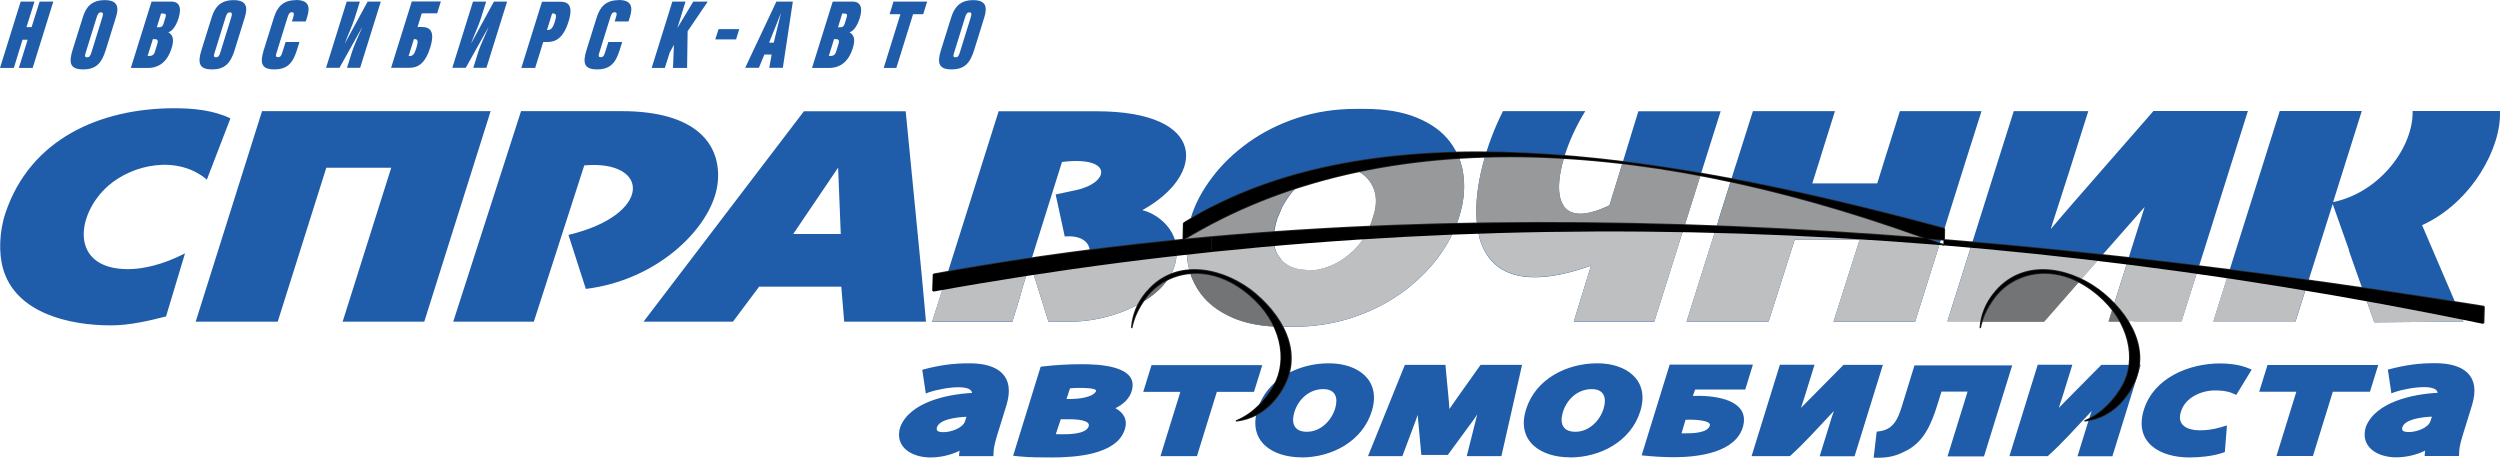 <?xml version="1.0" encoding="UTF-8" standalone="no"?>
<!-- Creator: CorelDRAW X6 -->

<svg
   xmlns:dc="http://purl.org/dc/elements/1.1/"
   xmlns:cc="http://creativecommons.org/ns#"
   xmlns:rdf="http://www.w3.org/1999/02/22-rdf-syntax-ns#"
   xmlns:svg="http://www.w3.org/2000/svg"
   xmlns="http://www.w3.org/2000/svg"
   xmlns:sodipodi="http://sodipodi.sourceforge.net/DTD/sodipodi-0.dtd"
   xmlns:inkscape="http://www.inkscape.org/namespaces/inkscape"
   xml:space="preserve"
   version="1.1"
   style="clip-rule:evenodd;fill-rule:evenodd;image-rendering:optimizeQuality;shape-rendering:geometricPrecision;text-rendering:geometricPrecision"
   viewBox="0 0 18985.615 3476"
   id="svg87"
   sodipodi:docname="autologo.svg"
   width="18985.615"
   height="3476"
   inkscape:version="0.92.2 5c3e80d, 2017-08-06"><sodipodi:namedview
     pagecolor="#ffffff"
     bordercolor="#666666"
     borderopacity="1"
     objecttolerance="10"
     gridtolerance="10"
     guidetolerance="10"
     inkscape:pageopacity="0"
     inkscape:pageshadow="2"
     inkscape:window-width="3429"
     inkscape:window-height="1694"
     id="namedview89"
     showgrid="false"
     inkscape:zoom="0.028284271"
     inkscape:cx="27327.046"
     inkscape:cy="90.988871"
     inkscape:window-x="0"
     inkscape:window-y="34"
     inkscape:window-maximized="0"
     inkscape:current-layer="svg87" /><defs
     id="defs4"><style
       type="text/css"
       id="style2"><![CDATA[
    .str1 {stroke:black;stroke-width:11.81;stroke-linejoin:round}
    .str0 {stroke:#282929;stroke-width:11.81;stroke-linejoin:round}
    .fil4 {fill:none}
    .fil5 {fill:black}
    .fil0 {fill:#1F5CA9}
    .fil3 {fill:#737476}
    .fil1 {fill:#97999B}
    .fil2 {fill:#BEBFC1}
   ]]></style></defs><g
     id="Слой_x0020_1"
     transform="translate(-1181,-10741)"><g
       id="_1258058368"><path
         class="fil0"
         d="m 9652,13841 c 57,31 96,83 71,161 -61,196 -386,213 -555,213 -80,0 -168,0 -247,-8 l -46,-5 209,-676 25,-3 c 94,-11 194,-16 289,-16 120,0 438,9 377,205 -18,59 -66,101 -122,128 z m -372,-70 v 0 h 36 c 36,0 160,-7 188,-58 15,-28 -111,-26 -129,-26 -23,0 -46,1 -68,3 l -27,82 z m -43,153 v 0 l -38,114 c 14,0 28,1 42,1 48,0 188,2 208,-61 15,-48 -100,-54 -154,-53 h -58 z m 10412,-19 v 0 c -81,4 -205,20 -224,81 -11,34 26,36 52,36 51,0 145,-29 162,-84 l 10,-32 z m 44,-181 v 0 c -12,-85 -301,-23 -351,5 l -27,-181 c 134,-36 237,-49 359,-49 219,0 349,95 280,319 l -64,207 c -13,42 -31,99 -33,143 l -2,36 h -261 l 4,-41 c -68,34 -147,51 -222,51 -138,0 -275,-78 -228,-232 74,-187 351,-248 546,-258 z m -1073,-8 v 0 l -151,488 h 277 l 151,-488 h 282 l 63,-203 h -841 l -63,203 z m -338,-170 v 0 l -118,194 -30,-13 c -39,-17 -88,-21 -131,-21 -106,0 -228,54 -260,163 -33,105 55,140 144,140 53,0 103,-7 154,-22 l 52,-15 -16,202 -24,8 c -73,24 -169,33 -245,33 -223,0 -423,-112 -346,-362 75,-243 344,-352 579,-352 64,0 137,8 197,30 l 43,16 z m -1465,290 v 0 c 9,-28 18,-55 27,-83 l 75,-242 h -263 l -215,694 h 291 l 11,-10 c 97,-88 191,-192 280,-287 15,-15 29,-31 43,-46 -12,34 -23,67 -33,102 l -75,242 h 265 l 215,-694 h -299 l -279,282 c -14,14 -28,29 -42,43 z m -693,-121 v 0 h -199 l -33,106 c -45,144 -105,287 -252,351 -57,31 -123,45 -188,45 h -42 l 23,-198 28,-4 c 114,-17 143,-121 172,-217 l 87,-282 h 742 l -214,691 h -277 l 152,-491 z m -1265,121 v 0 c 9,-28 18,-55 27,-83 l 75,-242 h -263 l -215,694 h 291 l 11,-10 c 97,-88 191,-192 280,-287 15,-15 29,-31 43,-46 -12,34 -23,67 -33,102 l -75,242 h 265 l 215,-694 h -299 l -279,282 c -14,14 -28,29 -42,43 z m -878,94 v 0 l -30,102 c 7,0 13,0 20,0 51,0 177,1 195,-59 13,-41 -122,-45 -145,-45 -13,0 -26,0 -40,1 z m 73,-230 v 0 l -17,48 c 18,0 36,-1 54,-1 184,4 371,58 328,229 -52,203 -344,237 -523,237 -83,0 -165,-5 -248,-14 l 213,-689 h 632 l -58,189 h -380 z m -909,320 v 0 c 102,0 185,-82 214,-175 25,-81 5,-149 -90,-149 -106,0 -188,76 -219,174 -26,86 -2,150 95,150 z m -42,195 v 0 c 230,0 464,-121 535,-352 73,-237 -107,-363 -326,-363 -232,0 -470,118 -542,351 -75,242 114,363 332,363 z m -914,-369 v 0 c 21,-31 43,-61 64,-92 l 172,-242 h 315 l -157,693 h -263 l 75,-299 c 2,-6 3,-12 5,-18 -10,14 -19,28 -29,42 l -195,266 h -201 l -26,-283 v -1 c 0,-7 0,-14 -1,-21 -5,13 -9,26 -14,39 l -103,275 h -261 l 280,-693 h 308 l 26,278 c 2,19 3,37 4,56 z m -1083,174 v 0 c 102,0 185,-82 214,-175 25,-81 5,-149 -90,-149 -106,0 -188,76 -219,174 -26,86 -2,150 95,150 z m -42,195 v 0 c 230,0 464,-121 535,-352 73,-237 -107,-363 -326,-363 -232,0 -470,118 -542,351 -75,242 114,363 332,363 z m -919,-498 v 0 h -282 l 63,-203 h 841 l -63,203 h -282 l -151,488 h -277 z m -1625,189 v 0 c -81,4 -205,20 -224,81 -10,34 26,36 52,36 51,0 145,-29 162,-84 l 10,-32 z m 44,-181 v 0 c -194,10 -472,71 -546,258 -48,154 90,232 228,232 75,0 154,-17 222,-51 l -4,41 h 261 l 2,-36 c 2,-43 20,-101 33,-143 l 64,-207 c 69,-223 -61,-319 -280,-319 -122,0 -225,13 -359,49 l 27,181 c 51,-28 340,-90 351,-5 z"
         id="path7"
         inkscape:connector-curvature="0"
         style="fill:#1f5ca9" /><path
         class="fil0"
         d="m 16359,11948 19,-60 96,-303 h 566 l -120,380 -26,82 -125,388 -14,46 c 107,-128 220,-255 331,-383 l 69,-79 380,-435 h 717 l -246,781 -33,106 -15,47 -33,105 -46,145 -8,24 -123,389 h -365 l 2,-3 h -62 l -2,3 h -127 l 193,-611 31,-98 50,-159 -135,153 -81,92 -548,623 h -734 l 218,-691 172,-545 z m 2659,693 v 0 l 45,128 149,420 677,-6 -130,-303 -58,-135 -126,-294 c 379,-172 605,-593 591,-867 h -663 c 7,267 -241,616 -604,692 l 218,-692 h -623 l -302,957 -34,108 -40,127 -8,25 -120,381 h 471 2 151 l 145,-458 36,-114 101,-320 124,350 z m -4788,-221 v 0 l -15,48 -226,716 h 623 l 198,-621 h 493 l -198,621 h 620 l 221,-701 23,-74 153,-487 16,-50 91,-287 h -620 l -90,287 -9,28 -73,234 h -493 l 66,-210 5,-17 101,-322 h -623 l -128,404 -5,14 -131,416 z m -1816,117 v 0 l -2,-9 c -8,-37 -13,-73 -17,-110 -21,-260 75,-587 200,-833 h 625 c -135,215 -236,514 -187,672 7,18 16,37 27,54 52,67 159,78 344,-11 l 29,-95 13,-42 177,-577 h 625 l -141,447 -6,18 -119,378 -14,45 -224,710 h -612 l 131,-425 c -527,188 -768,53 -844,-201 l -6,-20 z m -1554,684 v 0 c -122,-6 -227,-28 -317,-67 -106,-46 -188,-108 -245,-186 -36,-50 -63,-104 -81,-161 l -14,-56 c -3,-16 -5,-32 -7,-48 -11,-99 0,-201 34,-307 l -4,-6 c 32,-102 85,-203 160,-301 74,-99 166,-187 274,-265 109,-78 233,-141 372,-187 139,-46 288,-69 447,-69 h 31 34 c 157,0 290,22 400,68 109,45 193,107 250,184 58,77 92,165 102,263 11,98 0,198 -33,302 l -7,23 c -15,44 -34,88 -56,132 l -20,38 c -26,45 -55,89 -89,133 -56,73 -122,140 -197,201 l -17,14 c -20,16 -41,32 -63,47 -110,77 -233,138 -371,183 -137,44 -284,67 -439,67 h -75 -4 l -64,-2 z m 49,-509 v 0 c 44,50 105,76 184,79 2,0 5,1 9,3 4,2 6,3 8,3 64,0 128,-15 195,-45 54,-25 104,-59 149,-103 h 3 l 39,-43 c 47,-55 83,-119 105,-191 l 11,-34 c 23,-72 25,-137 7,-193 -19,-56 -52,-100 -99,-131 -48,-31 -103,-47 -165,-47 -79,0 -158,26 -238,78 -80,53 -148,130 -202,232 -3,10 -9,25 -18,44 -8,19 -14,32 -16,39 -35,112 -35,201 0,267 l 30,42 z m -1853,194 v 0 l 27,86 60,192 h 175 c 265,0 628,-128 754,-356 12,-21 21,-42 28,-65 17,-52 22,-109 11,-170 -22,-123 -136,-227 -255,-256 481,-264 502,-751 -349,-751 h -742 l -453,1435 -41,129 -11,35 h 609 l 50,-161 28,-100 299,-953 c 391,-48 364,157 110,213 l -158,34 69,319 c 266,-24 248,255 -34,255 h -213 l 37,116 z M 2931,11640 v 0 l -179,465 c -225,-190 -564,-115 -748,46 -249,218 -296,634 149,634 107,0 259,-30 433,-120 l -144,479 c -121,31 -274,68 -419,68 -313,0 -727,-91 -821,-438 -29,-106 -29,-267 20,-414 187,-561 716,-797 1285,-797 137,0 294,14 424,77 z m 240,-55 v 0 l -504,1599 h 623 l 369,-1169 h 493 l -369,1169 h 620 l 504,-1599 z m 1968,0 v 0 h 762 c 572,0 758,255 731,539 -30,322 -436,742 -1002,811 l -132,-410 c 641,-153 622,-572 120,-528 l -383,1187 h -612 l 515,-1599 z m 2066,933 v 0 h 361 l -20,-504 z m 82,-933 v 0 l -1219,1599 h 679 l 199,-266 h 624 l 22,266 h 621 l -2,-23 -11,-123 -21,-226 -120,-1226 h -772 z"
         id="path9"
         inkscape:connector-curvature="0"
         style="fill:#1f5ca9" /><g
         id="g13"><path
           class="fil1"
           d="m 15860,12753 50,-158 2,-6 c -533,-199 -1065,-358 -1587,-470 l -95,301 -15,48 -11,35 c 565,15 1134,46 1707,92 l -50,158 z m -1899,-255 v 0 c -521,-10 -1038,-6 -1553,12 -6,-30 -10,-60 -13,-91 -12,-149 14,-321 63,-486 197,-6 397,-3 600,9 -36,122 -49,236 -25,315 7,18 16,37 27,54 52,67 159,78 344,-11 l 29,-95 13,-42 56,-181 c 196,23 394,54 593,92 l -112,356 -14,45 -7,23 z m -1898,245 v 0 -1 z m 147,-226 v 0 c -226,9 -451,21 -676,35 28,-42 50,-88 65,-138 l 11,-34 c 23,-72 25,-137 7,-193 -19,-56 -52,-100 -99,-131 -7,-4 -13,-8 -20,-12 247,-52 502,-86 764,-102 17,44 29,91 34,141 11,98 0,198 -33,302 l -7,23 c -12,36 -27,73 -45,108 z m -1354,86 v 0 c -222,19 -443,41 -663,66 -2,-41 -1,-82 4,-124 257,-154 530,-277 817,-371 -38,41 -72,90 -102,147 -3,10 -9,25 -18,44 -8,19 -14,32 -16,39 -25,78 -32,144 -23,200 z"
           id="path11"
           inkscape:connector-curvature="0"
           style="fill:#97999b" /></g><path
         class="fil2"
         d="m 17865,12814 -117,370 h -365 l 2,-3 h -62 l -2,3 h -127 l 139,-441 c 177,22 354,46 531,71 z m -749,-98 v 0 l -412,468 h -734 l 179,-568 c 321,29 644,62 967,101 z m -8778,220 v 0 c 212,-38 425,-73 638,-106 l -29,92 -28,100 -50,161 h -609 l 11,-35 41,-129 z m 691,-115 v 0 c 71,-11 142,-21 213,-32 32,-1 61,-5 86,-12 262,-37 524,-71 788,-101 -2,30 -7,59 -16,86 -7,22 -16,44 -28,65 -125,228 -489,356 -754,356 h -175 l -60,-192 -27,-86 -27,-85 z m 1164,-154 v 0 c 221,-24 442,-46 663,-66 4,24 12,47 23,67 l 30,42 c 44,50 105,76 184,79 2,0 5,1 9,3 4,2 6,3 8,3 64,0 128,-15 195,-45 54,-25 104,-59 149,-103 h 3 l 39,-43 c 14,-17 28,-34 40,-53 225,-14 450,-26 676,-35 -4,8 -8,16 -12,23 l -20,38 c -26,45 -55,89 -89,133 -56,73 -122,140 -197,201 l -17,14 c -20,16 -41,32 -63,47 -110,77 -233,138 -371,183 -137,44 -284,67 -439,67 h -75 -4 l -64,-2 c -122,-6 -227,-28 -317,-67 -106,-46 -188,-108 -245,-186 -36,-50 -63,-104 -81,-161 l -14,-56 c -3,-16 -5,-32 -7,-48 -1,-11 -2,-22 -3,-34 z m 2215,-159 v 0 c 515,-17 1033,-21 1553,-12 l -216,686 h -612 l 131,-425 c -527,188 -768,53 -844,-201 l -6,-20 -2,-9 c -1,-6 -3,-13 -4,-19 z m 1796,-6 v 0 c 565,15 1134,46 1707,92 l -186,589 h -620 l 198,-621 h -493 l -198,621 h -623 z m 3892,345 v 0 c 197,29 395,61 593,94 l -77,243 h -151 -2 -471 l 106,-336 z m 1057,174 v 0 c 241,44 484,90 726,139 l 10,23 -677,6 -59,-167 z"
         id="path15"
         inkscape:connector-curvature="0"
         style="fill:#bebfc1" /><path
         class="fil3"
         d="m 17284,13184 h -90 l 29,-92 c 23,30 44,61 61,92 z m -7422,-152 v 0 c 7,-10 13,-20 21,-29 43,-58 99,-105 165,-138 -45,65 -110,121 -186,167 z m 357,-215 v 0 c 140,-13 298,33 450,161 87,74 150,157 190,243 v 0 c -122,-6 -227,-28 -317,-67 -106,-46 -188,-108 -245,-186 -34,-47 -60,-97 -78,-151 z m 6013,367 v 0 c 18,-58 48,-119 94,-181 129,-174 385,-255 644,-121 l -266,303 h -472 z"
         id="path17"
         inkscape:connector-curvature="0"
         style="fill:#737476" /><g
         id="g51"><polygon
           class="fil0"
           points="1324,11257 1429,11257 1586,10753 1482,10753 1421,10947 1382,10947 1443,10753 1338,10753 1181,11257 1286,11257 1352,11043 1391,11043 "
           id="polygon19"
           style="fill:#1f5ca9" /><path
           class="fil0"
           d="m 1977,10742 c -99,0 -143,51 -167,130 l -78,249 c -31,100 -17,147 80,147 98,0 141,-47 172,-147 l 77,-248 c 25,-78 14,-131 -85,-131 z m -29,93 v 0 c 18,0 18,13 9,41 l -81,261 c -9,30 -16,39 -34,39 -18,0 -19,-9 -9,-39 l 81,-261 c 9,-29 16,-41 34,-41 z"
           id="path21"
           inkscape:connector-curvature="0"
           style="fill:#1f5ca9" /><path
           class="fil0"
           d="m 2404,10844 h 16 c 30,0 21,18 12,47 -12,40 -14,57 -44,57 h -16 z m -61,194 v 0 h 11 c 37,0 26,23 13,65 -14,46 -16,63 -56,63 h -9 l 40,-128 z m -169,219 v 0 h 131 c 89,0 150,-55 179,-149 22,-70 9,-102 -25,-122 25,-6 56,-38 78,-107 28,-90 -2,-126 -53,-126 h -152 l -157,503 z"
           id="path23"
           inkscape:connector-curvature="0"
           style="fill:#1f5ca9" /><path
           class="fil0"
           d="m 3814,10753 -157,503 h 102 l 171,-306 h 1 c -22,53 -62,135 -78,189 l -37,117 h 100 l 157,-503 h -100 l -172,316 h -1 c 20,-55 58,-136 75,-191 l 39,-125 z"
           id="path25"
           inkscape:connector-curvature="0"
           style="fill:#1f5ca9" /><path
           class="fil0"
           d="m 4308,10753 -157,503 h 137 c 61,0 120,-25 160,-154 39,-124 -2,-156 -64,-156 h -32 l 32,-104 h 117 l 28,-90 h -222 z m 16,285 v 0 h 5 c 26,0 30,16 14,67 -16,50 -26,62 -56,62 h -3 l 40,-128 z"
           id="path27"
           inkscape:connector-curvature="0"
           style="fill:#1f5ca9" /><path
           class="fil0"
           d="m 5306,11060 h 32 c 62,0 121,-29 160,-153 40,-128 -4,-153 -64,-153 h -137 l -157,503 h 105 l 61,-196 z m 68,-217 v 0 h 2 c 30,0 34,12 19,62 -16,50 -30,64 -56,64 h -4 z"
           id="path29"
           inkscape:connector-curvature="0"
           style="fill:#1f5ca9" /><polygon
           class="fil0"
           points="6292,11257 6399,11257 6403,10978 6556,10753 6446,10753 6325,10954 6387,10753 6287,10753 6130,11257 6230,11257 6267,11140 6299,11081 "
           id="polygon31"
           style="fill:#1f5ca9" /><polygon
           class="fil0"
           points="6771,11040 6795,10962 6638,10962 6613,11040 "
           id="polygon33"
           style="fill:#1f5ca9" /><path
           class="fil0"
           d="m 7077,10753 -237,503 h 104 l 42,-101 h 55 l -18,101 h 103 l 76,-503 z m -55,312 v 0 l 88,-221 h 1 l -54,221 z"
           id="path35"
           inkscape:connector-curvature="0"
           style="fill:#1f5ca9" /><polygon
           class="fil0"
           points="7892,11257 7988,11257 8115,10849 8192,10849 8222,10753 7966,10753 7937,10849 8019,10849 "
           id="polygon37"
           style="fill:#1f5ca9" /><path
           class="fil0"
           d="m 3430,10742 c -99,0 -143,51 -168,130 l -78,249 c -31,100 -17,147 80,147 98,0 141,-47 172,-147 l 19,-61 h -105 l -24,76 c -9,30 -16,39 -34,39 -18,0 -19,-9 -9,-39 l 81,-261 c 9,-29 16,-41 34,-41 18,0 17,13 9,41 l -9,29 h 105 l 10,-32 c 25,-78 14,-131 -85,-131 z"
           id="path39"
           inkscape:connector-curvature="0"
           style="fill:#1f5ca9" /><path
           class="fil0"
           d="m 2956,10742 c -99,0 -143,51 -167,130 l -78,249 c -31,100 -17,147 80,147 98,0 141,-47 172,-147 l 77,-248 c 24,-78 14,-131 -85,-131 z m -29,93 v 0 c 18,0 18,13 9,41 l -81,261 c -9,30 -16,39 -34,39 -18,0 -19,-9 -9,-39 l 81,-261 c 9,-29 16,-41 34,-41 z"
           id="path41"
           inkscape:connector-curvature="0"
           style="fill:#1f5ca9" /><path
           class="fil0"
           d="m 4773,10753 -157,503 h 102 l 171,-306 h 1 c -21,53 -62,135 -78,189 l -37,117 h 100 l 157,-503 h -100 l -172,316 h -1 c 20,-55 58,-136 75,-191 l 39,-125 z"
           id="path43"
           inkscape:connector-curvature="0"
           style="fill:#1f5ca9" /><path
           class="fil0"
           d="m 5881,10742 c -99,0 -143,51 -168,130 l -78,249 c -31,100 -17,147 80,147 98,0 141,-47 172,-147 l 19,-61 h -105 l -24,76 c -9,30 -16,39 -34,39 -18,0 -19,-9 -9,-39 l 81,-261 c 9,-29 16,-41 34,-41 18,0 18,13 9,41 l -9,29 h 105 l 10,-32 c 25,-78 14,-131 -85,-131 z"
           id="path45"
           inkscape:connector-curvature="0"
           style="fill:#1f5ca9" /><path
           class="fil0"
           d="m 7577,10844 h 16 c 30,0 21,18 12,47 -12,40 -14,57 -44,57 h -16 z m -61,194 v 0 h 11 c 37,0 26,23 13,65 -14,46 -16,63 -56,63 h -9 l 40,-128 z m -169,219 v 0 h 131 c 89,0 150,-55 179,-149 22,-70 9,-102 -25,-122 25,-6 56,-38 78,-107 28,-90 -2,-126 -53,-126 h -152 l -157,503 z"
           id="path47"
           inkscape:connector-curvature="0"
           style="fill:#1f5ca9" /><path
           class="fil0"
           d="m 8573,10742 c -99,0 -143,51 -168,130 l -78,249 c -31,100 -17,147 80,147 98,0 141,-47 172,-147 l 77,-248 c 24,-78 14,-131 -85,-131 z m -30,93 v 0 c 18,0 18,13 9,41 l -81,261 c -9,30 -16,39 -34,39 -18,0 -19,-9 -9,-39 l 81,-261 c 9,-29 16,-41 34,-41 z"
           id="path49"
           inkscape:connector-curvature="0"
           style="fill:#1f5ca9" /></g><g
         id="g83"><path
           class="fil4 str0"
           d="m 17161,12975 c -227,-192 -593,-284 -821,-25"
           id="path53"
           inkscape:connector-curvature="0"
           style="fill:none;stroke:#282929;stroke-width:11.81;stroke-linejoin:round" /><line
           class="fil4 str0"
           x1="16341"
           y1="12950"
           x2="16331"
           y2="12961"
           id="line55"
           style="fill:none;stroke:#282929;stroke-width:11.81;stroke-linejoin:round" /><path
           class="fil4 str0"
           d="m 16331,12961 c -69,82 -104,174 -111,267 14,-71 47,-146 105,-225 153,-206 483,-282 787,-25 245,207 299,494 189,691 -57,102 -155,215 -286,268 107,-13 209,-62 291,-161 249,-300 79,-611 -145,-801"
           id="path57"
           inkscape:connector-curvature="0"
           style="fill:none;stroke:#282929;stroke-width:11.81;stroke-linejoin:round" /><path
           class="fil4 str0"
           d="m 10718,12975 c -227,-192 -593,-284 -821,-25"
           id="path59"
           inkscape:connector-curvature="0"
           style="fill:none;stroke:#282929;stroke-width:11.81;stroke-linejoin:round" /><line
           class="fil4 str0"
           x1="9897"
           y1="12950"
           x2="9887"
           y2="12961"
           id="line61"
           style="fill:none;stroke:#282929;stroke-width:11.81;stroke-linejoin:round" /><path
           class="fil4 str0"
           d="m 9887,12961 c -69,82 -104,174 -111,267 14,-71 47,-146 105,-225 153,-206 483,-282 787,-25 245,207 299,494 189,691 -57,102 -155,215 -286,268 107,-13 209,-62 291,-161 249,-300 79,-611 -145,-801"
           id="path63"
           inkscape:connector-curvature="0"
           style="fill:none;stroke:#282929;stroke-width:11.81;stroke-linejoin:round" /><path
           class="fil4 str0"
           d="m 20046,13069 c -4155,-665 -8157,-907 -11776,-245"
           id="path65"
           inkscape:connector-curvature="0"
           style="fill:none;stroke:#282929;stroke-width:11.81;stroke-linejoin:round" /><line
           class="fil4 str0"
           x1="8270"
           y1="12824"
           x2="8266"
           y2="12950"
           id="line67"
           style="fill:none;stroke:#282929;stroke-width:11.81;stroke-linejoin:round" /><path
           class="fil4 str1"
           d="m 8266,12950 c 3765,-682 7689,-601 11776,245"
           id="path69"
           inkscape:connector-curvature="0"
           style="fill:none;stroke:#000000;stroke-width:11.81;stroke-linejoin:round" /><line
           class="fil4 str0"
           x1="20042"
           y1="13195"
           x2="20046"
           y2="13069"
           id="line71"
           style="fill:none;stroke:#282929;stroke-width:11.81;stroke-linejoin:round" /><path
           class="fil4 str0"
           d="m 15947,12477 c -2184,-589 -4361,-922 -5777,-41"
           id="path73"
           inkscape:connector-curvature="0"
           style="fill:none;stroke:#282929;stroke-width:11.81;stroke-linejoin:round" /><line
           class="fil4 str0"
           x1="10170"
           y1="12436"
           x2="10167"
           y2="12561"
           id="line75"
           style="fill:none;stroke:#282929;stroke-width:11.81;stroke-linejoin:round" /><path
           class="fil4 str0"
           d="m 10167,12561 c 1524,-930 3643,-761 5777,41"
           id="path77"
           inkscape:connector-curvature="0"
           style="fill:none;stroke:#282929;stroke-width:11.81;stroke-linejoin:round" /><line
           class="fil4 str0"
           x1="15945"
           y1="12602"
           x2="15947"
           y2="12477"
           id="line79"
           style="fill:none;stroke:#282929;stroke-width:11.81;stroke-linejoin:round" /><path
           class="fil5"
           d="m 17161,12975 c -95,-80 -214,-143 -337,-170 v 23 c 94,21 192,69 288,150 245,207 299,494 189,691 -57,102 -155,215 -286,268 107,-13 209,-62 291,-161 249,-300 79,-611 -145,-801 z m -337,-292 v 0 -40 c 1061,107 2136,252 3221,426 l -4,125 c -1084,-224 -2156,-395 -3217,-511 z m 0,122 v 0 c -172,-38 -351,-6 -484,145 l -10,11 c -69,82 -104,174 -111,267 14,-71 47,-146 105,-225 105,-141 293,-221 499,-175 v -23 z m 0,-162 v 0 40 c -2196,-242 -4344,-253 -6444,-35 v -107 c 2059,-183 4219,-123 6444,102 z m -6444,185 v 0 -23 c 123,27 242,90 336,170 224,190 394,501 145,801 -82,99 -184,148 -291,161 131,-53 229,-166 286,-268 110,-197 57,-483 -189,-691 -95,-81 -193,-129 -288,-150 z m 0,-388 v 0 c 1505,-792 3527,-603 5564,162 l 2,-125 c -2078,-561 -4150,-889 -5566,-160 v 124 z m 0,-124 v 0 124 c -72,38 -144,78 -214,121 l 2,-125 c 69,-43 139,-83 211,-120 z m 0,225 v 0 c -717,64 -1421,157 -2112,283 l -4,125 c 700,-127 1405,-227 2115,-301 v -107 z m 0,264 v 0 23 c -206,-47 -394,33 -499,175 -58,79 -91,154 -105,225 7,-93 42,-184 111,-267 l 10,-11 c 133,-151 312,-183 484,-145 z"
           id="path81"
           inkscape:connector-curvature="0"
           style="fill:#000000" /></g></g></g></svg>